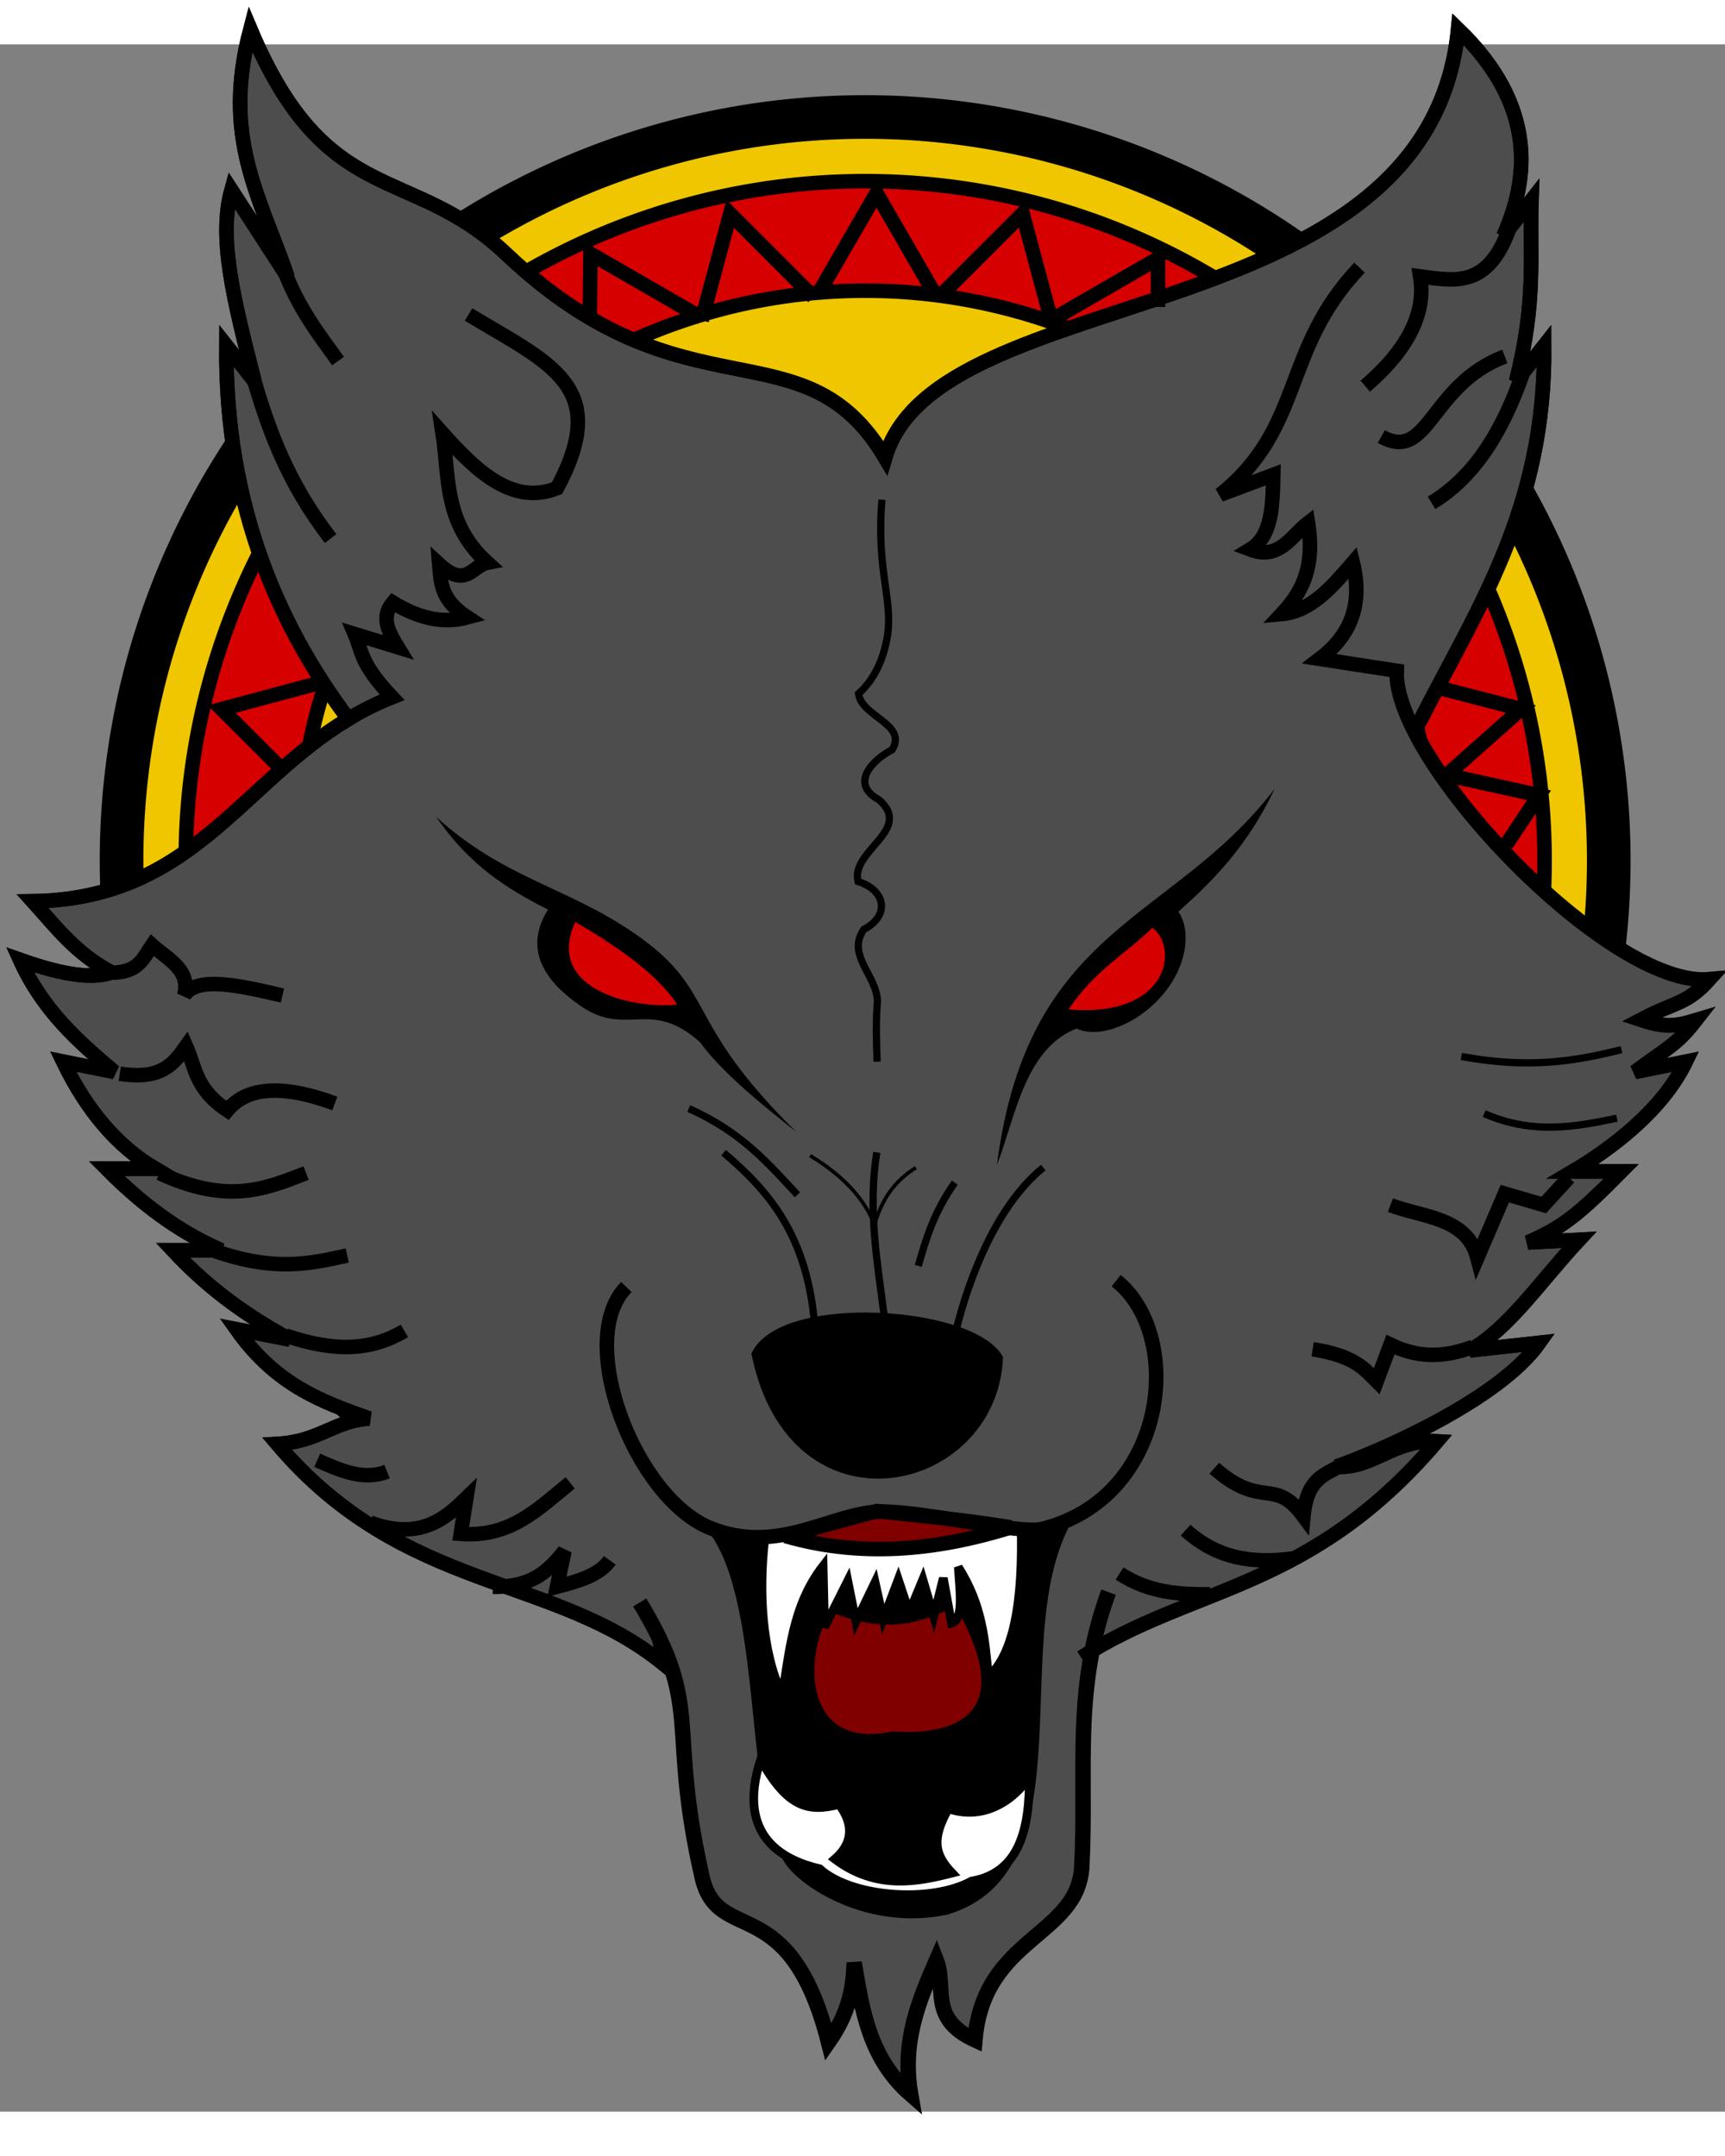 <?xml version="1.0" encoding="UTF-8" standalone="no"?>
<!-- Created with Inkscape (http://www.inkscape.org/) -->

<svg
   xmlns:svg="http://www.w3.org/2000/svg"
   xmlns="http://www.w3.org/2000/svg"
   xmlns:xlink="http://www.w3.org/1999/xlink"
   version="1.1"
   width="160"
   height="200"
   viewBox="0 0 21.485 25.751"
   id="svg3654"
   xml:space="preserve"
   style="fill-rule:evenodd">
 <rect x="0" y="0" width="21.485" height="25.751" fill="#808080" stroke="none"/>
 <defs
   id="defs3656"><linearGradient
   id="linearGradient6461"><stop
     id="stop6463"
     style="stop-color:#e6e6e6;stop-opacity:1"
     offset="0" /><stop
     id="stop6465"
     style="stop-color:#e6e6e6;stop-opacity:0"
     offset="1" /></linearGradient>
  <style
   type="text/css"
   id="style3658" />
 
  
  
 
   
   
  
    
    
    
    
    
    
    
    
    
    
    
    
    
    
    
    
    
    
   <path
   d="m 27,1 26,0 0,47 C 53,64 33,53.4 27,62.4 L 27,1 z"
   id="Shield1R"
   style="stroke:#000000" /><path
   d="m 1,1 52,0 0,47 C 53,64 33,53.4 27,62.4 21,53.4 1,63 1,48 L 1,1 z"
   id="Shield1"
   style="stroke-width:2" /><pattern
   id="Hatch"
   patternTransform="translate(70)"
   height="64"
   width="4"
   patternUnits="userSpaceOnUse"><g
     transform="translate(-64)"
     id="gHatch"><rect
       y="0"
       x="64"
       height="65"
       width="4"
       id="HatchW"
       style="fill: rgb(255, 255, 255);" /><rect
       y="0"
       x="67"
       height="65"
       width="2"
       id="HatchB" /></g></pattern><pattern
   patternTransform="translate(28, 0.5) rotate(135)"
   id="HatchD"
   xlink:href="#Hatch" /><pattern
   xlink:href="#Hatch-2"
   id="HatchD-9"
   patternTransform="translate(28, 0.5) rotate(135)" /><pattern
   patternUnits="userSpaceOnUse"
   width="4"
   height="64"
   patternTransform="translate(70)"
   id="Hatch-2"><g
     id="gHatch-4"
     transform="translate(-64)"><rect
       style="fill: rgb(255, 255, 255);"
       id="HatchW-8"
       width="4"
       height="65"
       x="64"
       y="0" /><rect
       id="HatchB-3"
       width="2"
       height="65"
       x="67"
       y="0" /></g></pattern><path
   d="m 1,1 52,0 0,47 C 53,64 33,53.4 27,62.4 21,53.4 1,63 1,48 L 1,1 z"
   id="Shield1-0"
   style="stroke-width:2" /><path
   d="m 27,1 26,0 0,47 C 53,64 33,53.4 27,62.4 L 27,1 z"
   id="Shield1R-8"
   style="stroke:#000000" />
 
  
  
 
   
   
  
    
    
    
    
    
    
    
    
    
    
    
    
    
    
    
    
    
    
   <style
   type="text/css"
   id="style3658-3" />
  <pattern
   xlink:href="#Hatch-6"
   id="HatchD-1"
   patternTransform="translate(28, 0.5) rotate(135)" /><pattern
   patternUnits="userSpaceOnUse"
   width="4"
   height="64"
   patternTransform="translate(70)"
   id="Hatch-6"><g
     id="gHatch-5"
     transform="translate(-64)"><rect
       style="fill: rgb(255, 255, 255);"
       id="HatchW-5"
       width="4"
       height="65"
       x="64"
       y="0" /><rect
       id="HatchB-8"
       width="2"
       height="65"
       x="67"
       y="0" /></g></pattern><path
   d="m 1,1 52,0 0,47 C 53,64 33,53.4 27,62.4 21,53.4 1,63 1,48 L 1,1 z"
   id="Shield1-3"
   style="stroke-width:2" /><path
   d="m 27,1 26,0 0,47 C 53,64 33,53.4 27,62.4 L 27,1 z"
   id="Shield1R-2"
   style="stroke:#000000" />
 
  
  
 
   
   
  
    
    
    
    
    
    
    
    
    
    
    
    
    
    
    
    
    
    
   <style
   type="text/css"
   id="style3658-7" />
  <pattern
   xlink:href="#Hatch-0"
   id="HatchD-6"
   patternTransform="translate(28, 0.5) rotate(135)" /><pattern
   patternUnits="userSpaceOnUse"
   width="4"
   height="64"
   patternTransform="translate(70)"
   id="Hatch-0"><g
     id="gHatch-46"
     transform="translate(-64)"><rect
       style="fill: rgb(255, 255, 255);"
       id="HatchW-0"
       width="4"
       height="65"
       x="64"
       y="0" /><rect
       id="HatchB-32"
       width="2"
       height="65"
       x="67"
       y="0" /></g></pattern><path
   d="m 1,1 52,0 0,47 C 53,64 33,53.4 27,62.4 21,53.4 1,63 1,48 L 1,1 z"
   id="Shield1-8"
   style="stroke-width:2" /><path
   d="m 27,1 26,0 0,47 C 53,64 33,53.4 27,62.4 L 27,1 z"
   id="Shield1R-4"
   style="stroke:#000000" />
 
  
  
 
   
   
  
    
    
    
    
    
    
    
    
    
    
    
    
    
    
    
    
    
    
   <style
   type="text/css"
   id="style3658-8" />
  
  <style
   type="text/css"
   id="style3658-7-8" />
 
  
  
 
   
   
  
    
    
    
    
    
    
    
    
    
    
    
    
    
    
    
    
    
    
   <path
   d="m 27,1 26,0 0,47 C 53,64 33,53.4 27,62.4 L 27,1 z"
   id="Shield1R-2-7"
   style="stroke:#000000" /><path
   d="m 1,1 52,0 0,47 C 53,64 33,53.4 27,62.4 21,53.4 1,63 1,48 L 1,1 z"
   id="Shield1-3-8"
   style="stroke-width:2" /><pattern
   id="Hatch-6-4"
   patternTransform="translate(70)"
   height="64"
   width="4"
   patternUnits="userSpaceOnUse"><g
     transform="translate(-64)"
     id="gHatch-5-1"><rect
       y="0"
       x="64"
       height="65"
       width="4"
       id="HatchW-5-7"
       style="fill: rgb(255, 255, 255);" /><rect
       y="0"
       x="67"
       height="65"
       width="2"
       id="HatchB-8-1" /></g></pattern><pattern
   patternTransform="translate(28, 0.5) rotate(135)"
   id="HatchD-1-8"
   xlink:href="#Hatch-6-4" />
  <style
   type="text/css"
   id="style3658-3-1" />
 
  
  
 
   
   
  
    
    
    
    
    
    
    
    
    
    
    
    
    
    
    
    
    
    
   <path
   d="m 27,1 26,0 0,47 C 53,64 33,53.4 27,62.4 L 27,1 z"
   id="Shield1R-8-4"
   style="stroke:#000000" /><path
   d="m 1,1 52,0 0,47 C 53,64 33,53.4 27,62.4 21,53.4 1,63 1,48 L 1,1 z"
   id="Shield1-0-5"
   style="stroke-width:2" /><pattern
   id="Hatch-2-9"
   patternTransform="translate(70)"
   height="64"
   width="4"
   patternUnits="userSpaceOnUse"><g
     transform="translate(-64)"
     id="gHatch-4-1"><rect
       y="0"
       x="64"
       height="65"
       width="4"
       id="HatchW-8-7"
       style="fill: rgb(255, 255, 255);" /><rect
       y="0"
       x="67"
       height="65"
       width="2"
       id="HatchB-3-5" /></g></pattern><pattern
   patternTransform="translate(28, 0.5) rotate(135)"
   id="HatchD-9-4"
   xlink:href="#Hatch-2-9" /><pattern
   xlink:href="#Hatch-4"
   id="HatchD-95"
   patternTransform="translate(28, 0.5) rotate(135)" /><pattern
   patternUnits="userSpaceOnUse"
   width="4"
   height="64"
   patternTransform="translate(70)"
   id="Hatch-4"><g
     id="gHatch-3"
     transform="translate(-64)"><rect
       style="fill: rgb(255, 255, 255);"
       id="HatchW-6"
       width="4"
       height="65"
       x="64"
       y="0" /><rect
       id="HatchB-5"
       width="2"
       height="65"
       x="67"
       y="0" /></g></pattern><path
   d="m 1,1 52,0 0,47 C 53,64 33,53.4 27,62.4 21,53.4 1,63 1,48 L 1,1 z"
   id="Shield1-35"
   style="stroke-width:2" /><path
   d="m 27,1 26,0 0,47 C 53,64 33,53.4 27,62.4 L 27,1 z"
   id="Shield1R-5"
   style="stroke:#000000" />
 
  
  
 
   
   
  
    
    
    
    
    
    
    
    
    
    
    
    
    
    
    
    
    
    
   <style
   type="text/css"
   id="style3658-1" />
  <linearGradient
   x1="265.301"
   y1="78.465"
   x2="296.326"
   y2="79.269"
   id="linearGradient6467"
   xlink:href="#linearGradient6461"
   gradientUnits="userSpaceOnUse" /><linearGradient
   x1="265.301"
   y1="78.465"
   x2="296.326"
   y2="79.269"
   id="linearGradient6471"
   xlink:href="#linearGradient6461"
   gradientUnits="userSpaceOnUse" /><clipPath
   id="clipPath6765"><path
     d="m 0,0.06 562,0 L 562,764 0,764 0,0.06 z"
     id="path6767" /></clipPath><pattern
   xlink:href="#Hatch-5"
   id="HatchD-8"
   patternTransform="translate(28, 0.5) rotate(135)" /><pattern
   patternUnits="userSpaceOnUse"
   width="4"
   height="64"
   patternTransform="translate(70)"
   id="Hatch-5"><g
     id="gHatch-58"
     transform="translate(-64)"><rect
       style="fill: rgb(255, 255, 255);"
       id="HatchW-2"
       width="4"
       height="65"
       x="64"
       y="0" /><rect
       id="HatchB-9"
       width="2"
       height="65"
       x="67"
       y="0" /></g></pattern><path
   d="m 1,1 52,0 0,47 C 53,64 33,53.4 27,62.4 21,53.4 1,63 1,48 L 1,1 z"
   id="Shield1-5"
   style="stroke-width:2" /><path
   d="m 27,1 26,0 0,47 C 53,64 33,53.4 27,62.4 L 27,1 z"
   id="Shield1R-1"
   style="stroke:#000000" />
 
  
  
 
   
   
  
    
    
    
    
    
    
    
    
    
    
    
    
    
    
    
    
    
    
   <style
   type="text/css"
   id="style3658-9" />
  </defs>
 <path
   d="m -62.634,55.572 a 54.48,54.48 0 1 1 -108.96,0 54.48,54.48 0 1 1 108.96,0 z"
   transform="matrix(0.17,0,0,0.17,30.685,0.719)"
   id="path6876"
   style="fill:#efc600;fill-opacity:1;stroke:#000000;stroke-width:3.196;stroke-linecap:round;stroke-linejoin:round;stroke-miterlimit:4;stroke-opacity:1;stroke-dasharray:none;stroke-dashoffset:0" /><path
   d="m -67.336,55.572 a 49.777,49.777 0 1 1 -99.555,0 49.777,49.777 0 1 1 99.555,0 z"
   transform="matrix(0.17,0,0,0.17,30.685,0.719)"
   id="path6878"
   style="fill:#d60000;fill-opacity:1;stroke:#000000;stroke-width:1.065;stroke-linecap:round;stroke-linejoin:round;stroke-miterlimit:4;stroke-opacity:1;stroke-dasharray:none;stroke-dashoffset:0" /><path
   d="m 17.895,8.009 1.049,0.271 -0.923,0.821 1.148,0.253 -0.41,0.615"
   id="path7005"
   style="fill:none;stroke:#000000;stroke-width:0.181px;stroke-linecap:butt;stroke-linejoin:miter;stroke-opacity:1" /><path
   d="m -75.566,55.572 a 41.548,41.548 0 1 1 -83.095,0 41.548,41.548 0 1 1 83.095,0 z"
   transform="matrix(0.17,0,0,0.17,30.685,0.719)"
   id="path6880"
   style="fill:#efc600;fill-opacity:1;stroke:#000000;stroke-width:1.065;stroke-linecap:round;stroke-linejoin:round;stroke-miterlimit:4;stroke-opacity:1;stroke-dasharray:none;stroke-dashoffset:0" /><path
   d="M 3.119,-0.189 C 2.764,1.155 3.226,1.868 3.582,2.896 L 2.882,1.816 C 2.715,2.42 2.913,3.186 3.17,4.195 L 2.82,3.754 c -0.017,2.016 0.668,3.512 1.52,4.65 -1.347,0.808 -1.957,2.244 -3.932,2.271 0.287,0.317 0.535,0.651 0.983,0.887 -0.283,0.094 -0.69,5.42e-4 -1.141,-0.158 0.284,0.627 0.726,1.017 1.175,1.396 L 0.786,12.67 C 1.082,13.284 1.467,13.729 1.933,14.004 l -0.605,0 c 0.523,0.527 0.991,0.827 1.429,1.017 l -0.605,0 c 0.487,0.522 0.971,0.843 1.458,1.113 L 2.944,16.004 c 0.495,0.701 1.078,0.908 1.655,1.113 -0.448,0.032 -0.616,0.285 -1.147,0.316 1.588,1.869 3.45,1.612 4.831,2.757 l -0.079,-0.35 c 0.466,0.961 0.157,1.298 0.542,2.989 0.197,0.865 1.082,0.139 1.571,2.057 0.264,-0.377 0.311,-0.687 0.322,-0.989 0.099,0.595 0.186,1.19 0.701,1.639 -0.114,-0.654 0.102,-1.16 0.322,-1.667 0.131,0.335 -0.105,0.721 0.48,0.989 0.109,-1.287 1.288,-1.288 1.333,-2.164 0.049,-0.95 -0.054,-1.776 0.124,-2.684 1.341,-0.808 2.764,-0.803 4.3,-2.61 -0.531,-0.032 -0.806,0.348 -1.254,0.316 0.578,-0.205 2.03,-0.841 2.526,-1.542 l -0.864,0.096 c 0.487,-0.27 0.875,-0.857 1.362,-1.379 l -0.638,0.034 c 0.439,-0.19 0.641,-0.36 1.164,-0.887 l -0.605,0 c 0.466,-0.275 1.111,-0.754 1.407,-1.367 l -0.633,0.13 c 0.415,-0.309 0.516,-0.335 0.757,-0.644 -0.267,0.081 -0.401,0.088 -0.684,-0.006 0.448,-0.236 0.566,-0.186 0.853,-0.503 -1.044,0.096 -3.116,-1.892 -3.718,-3.198 l 0.102,0 c 0.708,-1.397 1.576,-2.653 1.559,-4.695 l -0.35,0.441 C 19.139,3.186 19.051,2.639 19.075,1.941 L 18.725,2.387 C 19.039,1.686 19.151,0.769 18.16,-0.189 17.786,3.63 11.674,2.909 11.024,5.15 10.004,3.431 8.543,4.733 6.306,2.613 5.105,1.476 4.071,2.071 3.119,-0.189 z"
   id="path7127"
   style="fill:#4d4d4d;stroke:#000000;stroke-width:0.181px;stroke-linecap:butt;stroke-linejoin:miter;stroke-opacity:1" /><path
   d="M 13.374,18.36 12.651,18.513 11.029,18.383 9.453,18.586 8.764,18.456 c 0.748,0.795 0.499,3.405 0.966,4.051 -0.063,0.222 0.894,1.036 2.069,0.79 1.818,-0.545 0.702,-3.501 1.575,-4.937 z"
   id="path7001"
   style="fill:#000000;stroke:none" /><path
   d="m 10.321,19.461 c 0.811,0.342 1.211,0.093 1.604,-0.065 0.868,1.478 -0.066,1.726 -0.802,1.67 -1.158,0.25 -1.206,-0.991 -0.802,-1.604 z"
   id="path7003"
   style="fill:#800000;stroke:#000000;stroke-width:0.103px;stroke-linecap:butt;stroke-linejoin:miter;stroke-opacity:1" /><path
   d="M 11.65,3.123 10.917,1.853 10.194,3.103"
   id="path6935"
   style="fill:none;stroke:#000000;stroke-width:0.181px;stroke-linecap:butt;stroke-linejoin:miter;stroke-opacity:1" /><path
   d="M 13.091,3.429 12.737,2.108 11.732,3.112"
   id="path6937"
   style="fill:none;stroke:#000000;stroke-width:0.181px;stroke-linecap:butt;stroke-linejoin:miter;stroke-opacity:1" /><path
   d="m 14.423,3.271 0,-0.604 -1.318,0.761"
   id="path6939"
   style="fill:none;stroke:#000000;stroke-width:0.181px;stroke-linecap:butt;stroke-linejoin:miter;stroke-opacity:1" /><path
   d="M 10.131,3.148 9.095,2.111 8.739,3.438"
   id="path6943"
   style="fill:none;stroke:#000000;stroke-width:0.181px;stroke-linecap:butt;stroke-linejoin:miter;stroke-opacity:1" /><path
   d="M 8.736,3.405 7.355,2.608 7.345,3.405"
   id="path6945"
   style="fill:none;stroke:#000000;stroke-width:0.181px;stroke-linecap:butt;stroke-linejoin:miter;stroke-opacity:1" /><path
   d="M 3.963,7.958 2.761,8.28 3.479,8.998"
   id="path6947"
   style="fill:none;stroke:#000000;stroke-width:0.181px;stroke-linecap:butt;stroke-linejoin:miter;stroke-opacity:1" />
<path
   d="m 17.676,8.451 c 0.708,-1.397 1.573,-2.656 1.556,-4.698 l -0.349,0.444 c 0.257,-1.009 0.166,-1.555 0.19,-2.254 l -0.349,0.444 C 19.038,1.686 19.153,0.77 18.162,-0.189 17.788,3.63 11.676,2.908 11.025,5.149 10.006,3.43 8.546,4.733 6.308,2.613 5.108,1.475 4.07,2.072 3.118,-0.188 2.762,1.156 3.225,1.868 3.581,2.895 L 2.883,1.816 C 2.716,2.42 2.912,3.188 3.169,4.197 L 2.819,3.753 c -0.017,2.042 0.688,3.555 1.556,4.698"
   id="path6784"
   style="fill:none;stroke:#000000;stroke-width:0.181px;stroke-linecap:butt;stroke-linejoin:miter;stroke-opacity:1" /><path
   d="M 8.285,20.192 C 6.903,19.046 5.042,19.304 3.454,17.435 3.985,17.403 4.149,17.149 4.597,17.117 4.019,16.912 3.441,16.707 2.946,16.006 l 0.667,0.127 C 3.126,15.863 2.639,15.544 2.153,15.022 l 0.603,0 C 2.317,14.833 1.85,14.534 1.327,14.006 l 0.603,0 C 1.465,13.731 1.084,13.287 0.787,12.673 L 1.422,12.8 C 0.973,12.422 0.531,12.031 0.248,11.403 0.699,11.562 1.108,11.656 1.391,11.562 0.943,11.326 0.694,10.99 0.407,10.673 2.63,10.642 3.122,8.83 4.883,8.133 4.481,7.706 4.514,7.568 4.418,7.345 L 4.955,7.51 C 4.842,7.324 4.737,7.138 4.893,6.953 5.203,7.144 5.513,7.222 5.822,7.138 5.484,6.918 5.49,6.698 5.471,6.478 5.805,6.784 5.883,6.493 6.07,6.457 5.522,5.96 5.598,5.394 5.513,4.846 5.948,5.334 6.394,5.745 6.938,5.528 7.616,4.261 6.863,3.984 5.836,3.365"
   id="path6787"
   style="fill:none;stroke:#000000;stroke-width:0.181px;stroke-linecap:butt;stroke-linejoin:miter;stroke-opacity:1" /><path
   d="m 15.878,9.27 c -1.272,1.672 -3.076,1.695 -3.461,4.688 0.227,-0.583 0.346,-1.449 0.993,-1.699 0.283,0.142 0.821,-0.07 1.136,-0.502 0.259,-0.355 0.273,-0.752 0.131,-0.954 0.442,-0.391 0.868,-0.829 1.2,-1.533 z"
   id="path6789"
   style="fill:#000000;stroke:none" /><path
   d="m 5.434,9.624 c 0.42,0.611 0.886,0.897 1.391,1.154 -0.364,0.584 0.105,0.99 0.403,1.197 0.58,0.404 0.866,-0.102 1.489,0.453 0.268,0.366 0.734,0.751 1.201,1.119 C 8.474,12.13 8.955,11.788 7.873,11.054 7.053,10.497 6.26,10.379 5.434,9.624 z"
   id="path6793"
   style="fill:#000000;stroke:none" /><path
   d="M 7.166,10.932 C 6.784,11.746 7.839,12.021 8.435,11.961 8.167,11.551 7.607,11.189 7.166,10.932 z"
   id="path6806"
   style="fill:#d60000;fill-opacity:1;stroke:none" /><path
   d="m 13.308,12.022 c 0.327,-0.488 0.697,-0.679 1.046,-1.019 0.333,0.257 0.2,1.123 -1.046,1.019 z"
   id="path6808"
   style="fill:#d60000;fill-opacity:1;stroke:none" /><path
   d="m 13.465,20.095 c 1.381,-0.895 2.844,-0.824 4.433,-2.693 -0.531,-0.032 -0.804,0.348 -1.252,0.316 0.578,-0.205 2.031,-0.843 2.526,-1.544 l -0.867,0.094 c 0.487,-0.27 0.874,-0.856 1.36,-1.378 l -0.636,0.033 c 0.439,-0.19 0.639,-0.355 1.162,-0.883 l -0.603,0 c 0.466,-0.275 1.113,-0.753 1.409,-1.367 l -0.635,0.127 c 0.415,-0.309 0.515,-0.333 0.757,-0.643 -0.267,0.081 -0.399,0.087 -0.682,-0.007 0.448,-0.236 0.566,-0.189 0.853,-0.505 -1.241,0.114 -3.944,-2.71 -3.894,-3.842 L 16.437,7.655 C 16.798,7.38 16.983,7.007 16.85,6.457 16.589,6.759 16.33,7.064 15.962,7.097 16.198,6.845 16.383,6.541 16.292,5.961 16.079,6.126 15.935,6.431 15.57,6.292 15.846,6.126 15.851,5.743 15.859,5.362 l -0.661,0.248 c 1.056,-0.847 0.759,-1.8 1.735,-2.829"
   id="path6810"
   style="fill:none;stroke:#000000;stroke-width:0.181px;stroke-linecap:butt;stroke-linejoin:miter;stroke-opacity:1" /><path
   d="m 7.968,19.408 c 0.801,1.325 0.339,1.502 0.777,3.423 0.197,0.865 1.086,0.137 1.574,2.055 0.264,-0.377 0.309,-0.689 0.32,-0.991 0.099,0.595 0.189,1.194 0.704,1.642 -0.114,-0.654 0.1,-1.164 0.32,-1.67 0.131,0.335 -0.105,0.723 0.48,0.991 0.109,-1.287 1.286,-1.286 1.331,-2.162 0.062,-1.199 -0.113,-2.198 0.333,-3.416"
   id="path6812"
   style="fill:none;stroke:#000000;stroke-width:0.192px;stroke-linecap:butt;stroke-linejoin:miter;stroke-opacity:1" /><path
   d="m 10.985,5.672 c -0.075,0.89 0.146,1.25 0.065,1.715 -0.055,0.313 -0.18,0.541 -0.357,0.702 0.038,0.288 0.614,0.379 0.419,0.697 -0.255,0.133 -0.53,0.427 -0.163,0.625 0.43,0.374 -0.36,0.635 -0.262,1.017 0.346,0.108 0.402,0.425 0.071,0.597 -0.233,0.34 0.216,0.609 0.166,0.953 -0.015,0.232 -0.008,0.462 3.19e-4,0.694"
   id="path6830"
   style="fill:none;stroke:#000000;stroke-width:0.09;stroke-linecap:butt;stroke-linejoin:miter;stroke-miterlimit:4;stroke-opacity:1;stroke-dasharray:none" /><path
   d="M 4.21,3.945 C 3.961,3.598 3.703,3.269 3.526,2.776"
   id="path6838"
   style="fill:none;stroke:#000000;stroke-width:0.181px;stroke-linecap:butt;stroke-linejoin:miter;stroke-opacity:1" /><path
   d="m 18.799,2.292 c -0.269,0.757 -0.695,0.652 -1.111,0.598 0.076,0.456 -0.152,0.912 -0.684,1.368"
   id="path6840"
   style="fill:none;stroke:#000000;stroke-width:0.181px;stroke-linecap:butt;stroke-linejoin:miter;stroke-opacity:1" /><path
   d="m 17.204,4.885 c 0.594,0.331 0.608,-0.65 1.539,-0.997"
   id="path6842"
   style="fill:none;stroke:#000000;stroke-width:0.181px;stroke-linecap:butt;stroke-linejoin:miter;stroke-opacity:1" /><path
   d="m 18.97,4.087 c -0.246,0.709 -0.591,1.294 -1.14,1.624"
   id="path6844"
   style="fill:none;stroke:#000000;stroke-width:0.181px;stroke-linecap:butt;stroke-linejoin:miter;stroke-opacity:1" /><path
   d="m 1.41,11.563 c 0.321,-0.007 0.381,-0.19 0.484,-0.342 0.197,0.177 0.487,0.307 0.399,0.627 0.16,-0.248 0.694,-0.123 1.225,0"
   id="path6846"
   style="fill:none;stroke:#000000;stroke-width:0.181px;stroke-linecap:butt;stroke-linejoin:miter;stroke-opacity:1" /><path
   d="m 1.492,12.822 c 0.522,0.083 0.675,-0.128 0.826,-0.342 0.118,0.266 0.114,0.532 0.513,0.798 0.232,-0.279 0.652,-0.338 1.339,-0.085"
   id="path6848"
   style="fill:none;stroke:#000000;stroke-width:0.181px;stroke-linecap:butt;stroke-linejoin:miter;stroke-opacity:1" /><path
   d="m 1.988,14.06 c 0.859,0.402 1.334,0.189 1.824,0"
   id="path6850"
   style="fill:none;stroke:#000000;stroke-width:0.181px;stroke-linecap:butt;stroke-linejoin:miter;stroke-opacity:1" /><path
   d="m 2.672,15.029 c 0.751,0.262 1.194,0.16 1.653,0.057"
   id="path6852"
   style="fill:none;stroke:#000000;stroke-width:0.181px;stroke-linecap:butt;stroke-linejoin:miter;stroke-opacity:1" /><path
   d="m 3.555,16.083 c 0.634,0.214 1.074,0.183 1.482,-0.057"
   id="path6854"
   style="fill:none;stroke:#000000;stroke-width:0.181px;stroke-linecap:butt;stroke-linejoin:miter;stroke-opacity:1" /><path
   d="m 16.691,17.707 c -0.19,0.115 -0.411,0.15 -0.456,0.627 -0.37,-0.499 -0.513,-0.073 -1.111,-0.598"
   id="path6856"
   style="fill:none;stroke:#000000;stroke-width:0.181px;stroke-linecap:butt;stroke-linejoin:miter;stroke-opacity:1" /><path
   d="m 16.349,16.254 c 0.523,0.082 0.642,0.244 0.798,0.399 l 0.171,-0.456 c 0.386,0.187 0.715,0.143 1.026,0.028"
   id="path6858"
   style="fill:none;stroke:#000000;stroke-width:0.181px;stroke-linecap:butt;stroke-linejoin:miter;stroke-opacity:1" /><path
   d="m 17.318,14.459 c 0.411,0.156 0.951,0.15 1.083,0.655 l 0.342,-0.798 0.484,0.142 0.313,-0.342"
   id="path6860"
   style="fill:none;stroke:#000000;stroke-width:0.181px;stroke-linecap:butt;stroke-linejoin:miter;stroke-opacity:1" /><path
   d="m 18.486,13.319 c 0.6,0.263 1.127,0.167 1.653,0.057"
   id="path6862"
   style="fill:none;stroke:#000000;stroke-width:0.09;stroke-linecap:butt;stroke-linejoin:miter;stroke-miterlimit:4;stroke-opacity:1;stroke-dasharray:none" /><path
   d="m 18.201,12.607 c 0.854,0.16 1.44,0.054 1.995,-0.085"
   id="path6864"
   style="fill:none;stroke:#000000;stroke-width:0.09;stroke-linecap:butt;stroke-linejoin:miter;stroke-miterlimit:4;stroke-opacity:1;stroke-dasharray:none" /><path
   d="m 4.61,18.413 c 0.64,0.239 0.966,-0.08 1.199,-0.306 l -0.071,0.447 c 0.628,0.049 0.975,-0.324 1.364,-0.635"
   id="path6866"
   style="fill:none;stroke:#000000;stroke-width:0.181px;stroke-linecap:butt;stroke-linejoin:miter;stroke-opacity:1" /><path
   d="m 6.138,19.213 c 0.496,0.009 0.706,-0.21 0.893,-0.447 l -0.094,0.447 c 0.26,-0.069 0.52,-0.138 0.658,-0.329"
   id="path6868"
   style="fill:none;stroke:#000000;stroke-width:0.181px;stroke-linecap:butt;stroke-linejoin:miter;stroke-opacity:1" /><path
   d="m 3.951,17.637 c 0.29,0.129 0.58,0.257 0.87,0.141"
   id="path6870"
   style="fill:none;stroke:#000000;stroke-width:0.181px;stroke-linecap:butt;stroke-linejoin:miter;stroke-opacity:1" /><path
   d="m 13.944,19.048 c 0.376,0.244 0.752,0.261 1.129,0.259"
   id="path6872"
   style="fill:none;stroke:#000000;stroke-width:0.181px;stroke-linecap:butt;stroke-linejoin:miter;stroke-opacity:1" /><path
   d="m 16.107,18.86 c -0.473,0.063 -0.93,0.02 -1.34,-0.353"
   id="path6874"
   style="fill:none;stroke:#000000;stroke-width:0.181px;stroke-linecap:butt;stroke-linejoin:miter;stroke-opacity:1" /><path
   d="m 9.433,16.318 c 0.35,-0.675 2.623,-0.535 2.988,0.05 -0.078,1.616 -2.521,2.189 -2.988,-0.05 z"
   id="path6974"
   style="fill:#000000;stroke:#000000;stroke-width:0.142px;stroke-linecap:butt;stroke-linejoin:miter;stroke-opacity:1" /><path
   d="m 9.52,18.661 c -0.065,0.597 -0.037,1.356 0.221,1.891 0.093,-0.482 0.115,-1.093 0.511,-1.601 l 0.017,0.766 0.29,-0.579 0.102,0.511 0.238,-0.494 0.102,0.46 0.187,-0.494 0.136,0.409 0.17,-0.409 0.136,0.46 0.119,-0.477 0.102,0.562 c 0.155,-0.043 0.104,-0.394 0.085,-0.698 0.308,0.485 0.331,0.922 0.375,1.363 0.248,-0.222 0.425,-0.714 0.409,-1.771"
   id="path6976"
   style="fill:#ffffff;stroke:#000000;stroke-width:0.108;stroke-linecap:butt;stroke-linejoin:miter;stroke-miterlimit:4;stroke-opacity:1;stroke-dasharray:none" /><path
   d="m 9.783,18.581 c 1.016,0.294 1.988,0.147 2.808,-0.108 -0.621,-0.1 -1.134,-0.145 -1.67,-0.203 l -1.139,0.311 z"
   id="path6978"
   style="fill:#800000;fill-opacity:1;stroke:#000000;stroke-width:0.181px;stroke-linecap:butt;stroke-linejoin:miter;stroke-opacity:1" /><path
   d="m 7.801,15.479 c -0.649,0.665 0.11,2.619 1.04,3 0.859,0.352 1.53,-0.203 2.148,-0.203 0.536,0 1.721,0.282 1.984,0.218 1.579,-0.387 1.784,-2.417 0.929,-3.094"
   id="path6816"
   style="fill:none;stroke:#000000;stroke-width:0.181;stroke-linecap:butt;stroke-linejoin:miter;stroke-miterlimit:4;stroke-opacity:1;stroke-dasharray:none" /><path
   d="m 10.449,21.925 c -0.374,0.095 -0.639,0.048 -0.975,-0.561 -0.316,0.979 0.31,1.261 0.735,1.362 0.398,0.36 1.39,0.429 1.89,0.154 0.594,-0.103 0.728,-0.64 0.721,-1.309 -0.09,0.176 -0.481,0.588 -1.008,0.407 -0.207,0.372 -0.179,0.564 0.047,0.801 -0.422,0.107 -0.937,0.219 -1.462,-0.174 0.132,-0.115 0.307,-0.34 0.053,-0.681 z"
   id="path6980"
   style="fill:#ffffff;stroke:#000000;stroke-width:0.108;stroke-linecap:butt;stroke-linejoin:miter;stroke-miterlimit:4;stroke-opacity:1;stroke-dasharray:none" /><path
   d="m 12.994,13.991 c -0.578,0.469 -0.925,1.364 -1.092,2.052"
   id="path6984"
   style="fill:none;stroke:#000000;stroke-width:0.09;stroke-linecap:butt;stroke-linejoin:miter;stroke-miterlimit:4;stroke-opacity:1;stroke-dasharray:none" /><path
   d="m 9.012,13.806 c 0.582,0.492 1.037,1.04 1.134,2.136"
   id="path6988"
   style="fill:none;stroke:#000000;stroke-width:0.09;stroke-linecap:butt;stroke-linejoin:miter;stroke-miterlimit:4;stroke-opacity:1;stroke-dasharray:none" /><path
   d="M 11.013,15.839 C 10.927,15.171 10.808,14.51 10.92,13.802"
   id="path7011"
   style="fill:none;stroke:#000000;stroke-width:0.09;stroke-linecap:butt;stroke-linejoin:miter;stroke-miterlimit:4;stroke-opacity:1;stroke-dasharray:none" /><path
   d="m 10.089,13.842 c 0.41,0.248 0.677,0.536 0.804,0.864 0.08,-0.293 0.234,-0.541 0.515,-0.713"
   id="path7013"
   style="fill:none;stroke:#000000;stroke-width:0.045;stroke-linecap:butt;stroke-linejoin:miter;stroke-miterlimit:4;stroke-opacity:1;stroke-dasharray:none" /><path
   d="M 4.118,6.156 C 3.575,5.455 3.336,4.779 3.143,4.108"
   id="path7138"
   style="fill:none;stroke:#000000;stroke-width:0.181px;stroke-linecap:butt;stroke-linejoin:miter;stroke-opacity:1" /><path
   d="m 11.437,15.216 c 0.096,-0.334 0.194,-0.669 0.455,-1.037"
   id="path4729"
   style="fill:none;stroke:#000000;stroke-width:0.09;stroke-linecap:butt;stroke-linejoin:miter;stroke-miterlimit:4;stroke-opacity:1;stroke-dasharray:none" /><path
   d="m 8.579,13.256 c 0.654,0.291 0.993,0.686 1.353,1.075"
   id="path4731"
   style="fill:none;stroke:#000000;stroke-width:0.09;stroke-linecap:butt;stroke-linejoin:miter;stroke-miterlimit:4;stroke-opacity:1;stroke-dasharray:none" /></svg>